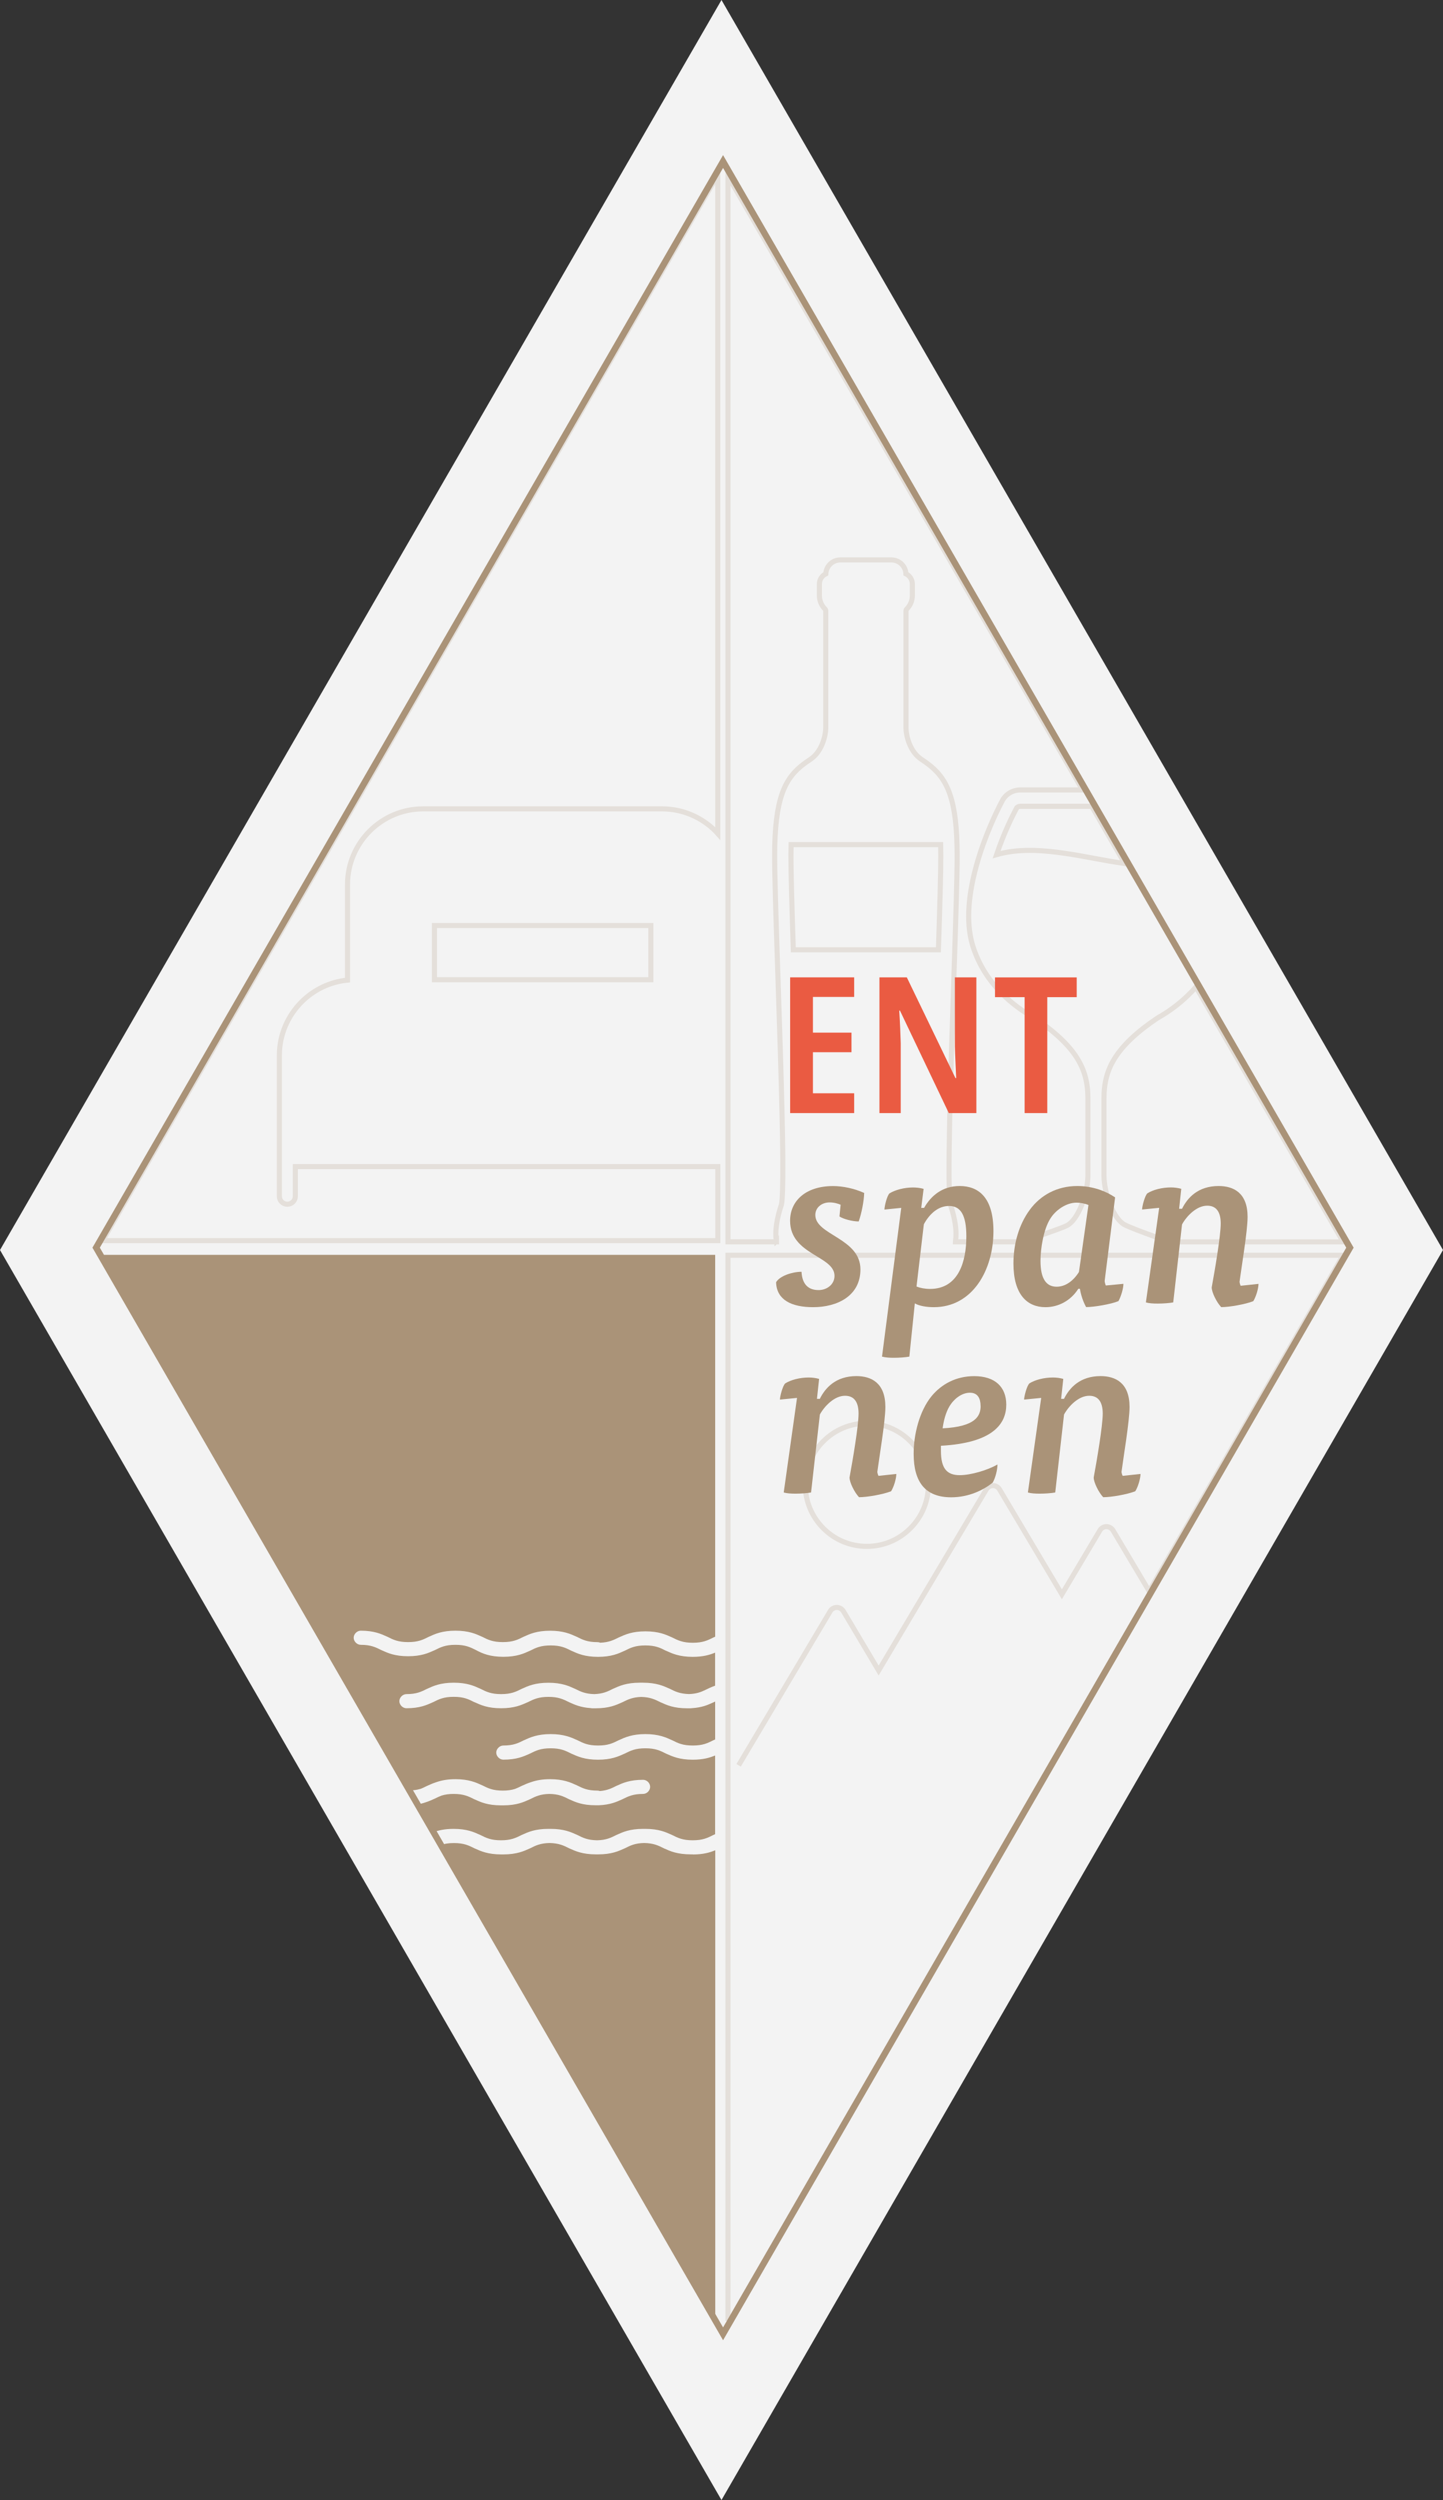 <svg xmlns="http://www.w3.org/2000/svg" id="Ebene_2" data-name="Ebene 2" viewBox="0 0 308.31 534"><rect x="0" y="0" width="308.31" height="534" fill="#333333" stroke="none"/><defs><style>      .cls-1 {        stroke-width: 1.09px;      }      .cls-1, .cls-2, .cls-3 {        fill: none;        stroke: #aa9378;        stroke-miterlimit: 10;      }      .cls-2 {        stroke-width: 1.09px;      }      .cls-3 {        stroke-width: 1.37px;      }      .cls-4 {        opacity: .2;      }      .cls-5 {        fill: #f3f3f3;      }      .cls-5, .cls-6, .cls-7 {        stroke-width: 0px;      }      .cls-6 {        fill: #aa9378;      }      .cls-7 {        fill: #ea5b42;      }    </style></defs><g id="Ebene_1-2" data-name="Ebene 1"><g><polygon class="cls-5" points="154.15 0 0 267 154.15 534 308.31 267 154.15 0"></polygon><g><g><g class="cls-4"><path class="cls-1" d="m217.16,172.68c-.94,1.78-2.71,5.36-4.23,9.87,2.11-.61,4.44-.91,7.08-.91.33,0,.67,0,1.01.01,4.18.12,8.76.95,12.43,1.63l.46.09c2.17.4,4.31.78,6.41,1.1l-7.07-12.25h-15.28c-.35,0-.66.18-.81.46Z"></path><path class="cls-1" d="m165.87,265.11c-.32-2.06.05-4.69,1.09-7.81l.02-.12c.02-.09.04-.21.06-.37.04-.32.07-.75.1-1.27.06-1.03.09-2.39.11-4.16.03-3.15-.02-7.41-.15-13.02-.19-8.55-.52-18.55-.84-28.23l-.18-5.46c-.29-8.69-.57-17.54-.57-21.9,0-1.51.03-2.92.1-4.18.26-5.01,1.02-8.55,2.39-11.13,1.4-2.63,3.29-4.03,5.11-5.24,1.14-.76,2.02-1.91,2.62-3.43.51-1.29.7-2.56.7-3.32v-24.97c0-.16-.06-.31-.17-.42-.76-.76-1.19-1.8-1.19-2.88v-2.45c0-.93.54-1.78,1.37-2.18.07-1.65,1.43-2.97,3.1-2.97h10.92c1.67,0,3.03,1.32,3.1,2.97.83.4,1.37,1.25,1.37,2.18v2.45c0,1.09-.42,2.11-1.19,2.88-.11.11-.17.26-.17.42v24.97c0,.76.18,2.02.7,3.32.6,1.51,1.48,2.67,2.63,3.43,1.82,1.21,3.71,2.62,5.11,5.24,1.38,2.58,2.14,6.12,2.39,11.13.06,1.29.1,2.7.1,4.18,0,4.36-.28,13.21-.56,21.9l-.16,4.85c-.31,9.38-.67,20.02-.86,28.84-.12,5.63-.17,9.88-.15,13.02.01,1.72.05,3.12.11,4.17.03.52.06.95.1,1.27.02.15.04.28.06.37l.02.11s0,0,0,0h0c1.04,3.13,1.41,5.75,1.09,7.8,0,.05-.03.1-.03.15h15.21c.31-.3.69-.57,1.18-.74.86-.31,1.78-.63,2.65-.93l.42-.15c.56-.19,1.08-.37,1.53-.54,1.51-.54,2.4-.89,2.88-1.14,1.11-.57,2.25-2.16,3.12-4.36.82-2.06,1.33-4.48,1.33-6.33v-16.44c0-3.38-.71-6.03-2.3-8.58-1.78-2.86-4.78-5.68-9.17-8.63-4.48-2.5-10.4-7.15-13.01-15-1.51-4.52-1.3-10.37.62-17.39,1.78-6.5,4.48-11.94,5.56-13.98l.33.17-.33-.17c.75-1.43,2.24-2.31,3.88-2.31h13.27L155.54,37.62v227.63h10.37c0-.05-.03-.1-.03-.15Z"></path><path class="cls-1" d="m168.99,182.77c0,3.75.2,10.75.51,20.1h31c.31-9.38.51-16.38.51-20.1,0-.83-.01-1.61-.03-2.36h-31.96c-.02.75-.03,1.53-.03,2.36Z"></path><path class="cls-1" d="m255.53,210.8c-2.62,3.03-5.64,5.2-8.21,6.64-4.37,2.93-7.37,5.76-9.15,8.61-1.59,2.55-2.3,5.2-2.3,8.59v16.44c0,1.84.51,4.23,1.32,6.25.87,2.15,2.01,3.72,3.13,4.29.97.5,3.41,1.45,7.48,2.9.49.18.88.44,1.18.74h37.99l-31.44-54.45Z"></path></g><polygon class="cls-3" points="154.49 34.5 20.54 266.5 154.49 498.5 288.43 266.5 154.49 34.5"></polygon><g><path class="cls-6" d="m148.02,396.09h-.37s-.02,0-.03,0c-2.93,0-4.44-.69-5.77-1.29-1.24-.62-2.2-1.1-4.21-1.14-1.96.04-2.92.52-4.14,1.13-1.36.62-2.87,1.3-5.7,1.3h-.49c-2.83,0-4.35-.69-5.69-1.29-1.19-.6-2.2-1.1-4.21-1.14-1.96.04-2.97.54-4.14,1.13-1.29.59-2.87,1.31-5.7,1.31h-.48c-2.83,0-4.35-.69-5.69-1.29-1.28-.64-2.28-1.14-4.43-1.14-1.22,0-2.07.17-2.81.42l58.66,101.6v-100.48c-1.16.48-2.56.9-4.78.9Z"></path><path class="cls-6" d="m89.79,382.12c.48-.17.92-.4,1.44-.65.59-.27,1.21-.55,1.99-.8,1.24-.44,2.55-.64,4.1-.64,2.84,0,4.35.69,5.69,1.3,1.29.64,2.29,1.14,4.42,1.14,1,0,1.79-.11,2.58-.35.49-.18.94-.4,1.46-.66.62-.28,1.22-.55,1.97-.79,1.24-.44,2.55-.64,4.1-.64,2.83,0,4.35.69,5.69,1.3,1.29.64,2.29,1.14,4.42,1.14.14,0,.28.02.43.07l.07.02h.06c1.55-.13,2.45-.58,3.49-1.1,1.36-.62,2.87-1.3,5.7-1.3.81,0,1.51.71,1.51,1.51s-.72,1.51-1.51,1.51c-2.14,0-3.14.5-4.41,1.13-1.25.57-2.63,1.19-5.04,1.29h-.67c-2.84.01-4.36-.68-5.7-1.29-1.24-.62-2.2-1.1-4.2-1.13-1.96.04-2.92.52-4.14,1.13-1.36.62-2.88,1.31-5.71,1.31h-.26s-.23,0-.23,0c-2.83,0-4.35-.69-5.69-1.3-1.29-.64-2.28-1.14-4.43-1.14-1,0-1.79.11-2.58.35-.48.18-.95.41-1.4.63-.68.31-1.27.58-2.03.82-.57.2-1.17.35-1.79.45l3.43,5.95c1.09-.41,2.41-.74,4.37-.74,2.83,0,4.35.69,5.69,1.3,1.29.64,2.28,1.14,4.43,1.14s3.14-.5,4.41-1.13c1.36-.62,2.88-1.31,5.71-1.31h.26s.23,0,.23,0c2.83,0,4.35.69,5.69,1.3,1.24.62,2.2,1.1,4.21,1.14,1.96-.04,2.92-.52,4.14-1.13,1.36-.62,2.87-1.31,5.71-1.31h.26s.23,0,.23,0c2.83,0,4.35.69,5.69,1.3,1.28.64,2.28,1.14,4.43,1.14s3.14-.5,4.4-1.13c.12-.06.25-.11.38-.17v-16.81c-1.16.48-2.57.9-4.78.9-2.82,0-4.34-.69-5.68-1.29-1.29-.65-2.29-1.15-4.44-1.15s-3.14.5-4.41,1.13c-1.36.62-2.88,1.31-5.71,1.31s-4.34-.69-5.68-1.29c-1.29-.65-2.29-1.15-4.44-1.15s-3.14.5-4.41,1.13h-.02s-.22-.48-.22-.48h0l.22.49c-1.34.61-2.85,1.29-5.68,1.29-.79,0-1.51-.72-1.51-1.51s.72-1.51,1.51-1.51c2.14,0,3.14-.5,4.41-1.13,1.36-.62,2.88-1.31,5.71-1.31s4.35.69,5.7,1.3c1.28.64,2.27,1.14,4.42,1.14s3.14-.5,4.41-1.13c1.36-.62,2.88-1.31,5.71-1.31s4.35.69,5.69,1.3c1.28.64,2.28,1.14,4.43,1.14s3.14-.5,4.41-1.13c.12-.06.25-.11.37-.17v-8.1c-.09.04-.17.08-.26.13l-.2.09c-1.14.52-2.32,1.06-4.57,1.21-.03.01-.14.02-.24.02h-.38s-.34,0-.34,0c-2.84,0-4.36-.69-5.7-1.3-1.17-.58-2.15-1.08-4.1-1.13-1.86.06-2.85.55-4,1.12-1.36.62-2.88,1.31-5.71,1.31h-.39s-.34,0-.34,0h0c-.08,0-.16,0-.36-.04-2.15-.14-3.51-.76-4.6-1.26-1.29-.64-2.29-1.14-4.42-1.14s-3.14.5-4.4,1.12c-1.37.62-2.88,1.31-5.72,1.31s-4.35-.69-5.69-1.3h-.03c-1.26-.64-2.26-1.14-4.4-1.14s-3.14.5-4.4,1.13c-1.36.62-2.88,1.31-5.71,1.31-.79,0-1.51-.72-1.51-1.51s.72-1.51,1.51-1.51c2.15,0,3.15-.5,4.41-1.13,1.35-.62,2.87-1.31,5.71-1.31s4.35.69,5.69,1.3c1.28.64,2.28,1.14,4.42,1.14s3.15-.5,4.41-1.13c1.36-.62,2.87-1.3,5.7-1.3s4.35.69,5.69,1.3c1.17.58,2.15,1.08,4.1,1.13,1.86-.06,2.85-.55,4-1.13,1.36-.62,2.88-1.31,5.71-1.31h.39s.33,0,.33,0c2.83,0,4.35.69,5.69,1.29,1.17.59,2.16,1.08,4.11,1.14,1.6-.05,2.56-.42,3.52-.89l.97-.46c.34-.15.71-.3,1.1-.44v-7.06c-1.16.48-2.56.9-4.78.9-2.83,0-4.35-.69-5.69-1.3h-.02c-1.26-.64-2.26-1.14-4.41-1.14s-3.15.5-4.41,1.13c-1.35.62-2.86,1.31-5.7,1.31s-4.35-.69-5.69-1.3c-1.28-.64-2.28-1.14-4.43-1.14s-3.15.5-4.41,1.13c-1.36.62-2.87,1.3-5.7,1.3s-4.48-.69-5.85-1.44c-1.25-.62-2.25-1.12-4.39-1.12s-3.14.5-4.4,1.13c-1.37.62-2.89,1.31-5.71,1.31s-4.35-.69-5.69-1.3c-1.29-.64-2.29-1.14-4.43-1.14-.79,0-1.51-.72-1.51-1.51s.72-1.51,1.51-1.51c2.83,0,4.35.69,5.69,1.3,1.28.64,2.28,1.14,4.43,1.14s3.15-.5,4.41-1.13c1.35-.62,2.87-1.31,5.71-1.31s4.35.69,5.69,1.3c1.28.64,2.28,1.14,4.43,1.14s3.15-.5,4.41-1.13c1.36-.62,2.87-1.3,5.7-1.3s4.35.69,5.69,1.3c1.28.64,2.28,1.14,4.43,1.14.16,0,.32.03.49.09l.07.03h.06c1.82-.08,2.79-.56,3.91-1.12,1.37-.62,2.88-1.31,5.71-1.31s4.35.69,5.69,1.3c1.29.64,2.29,1.14,4.43,1.14s3.14-.5,4.41-1.13c.12-.06.25-.11.37-.17v-81.56H21.38l66.05,114.41c.88-.02,1.63-.11,2.35-.33Z"></path></g><g class="cls-4"><rect class="cls-2" x="92.82" y="197.69" width="46.24" height="11.58"></rect><path class="cls-2" d="m63.1,249.18v6.34c0,.94-.76,1.7-1.71,1.7s-1.7-.76-1.7-1.7v-30.1c0-4.44,1.82-8.48,4.74-11.41,2.57-2.57,6.01-4.29,9.82-4.66v-20.43c0-4.44,1.82-8.48,4.74-11.41,2.93-2.93,6.97-4.74,11.41-4.74h51.06c4.44,0,8.48,1.82,11.41,4.74.17.17.33.36.49.54V37.36L21.95,264.99h131.42v-15.81H63.1Z"></path></g><g class="cls-4"><path class="cls-1" d="m157.81,377.07l19.58-32.93c.13-.23.33-.43.57-.57.77-.46,1.77-.2,2.23.57l7.54,12.68,23.01-38.7c.22-.38.58-.64,1-.75.42-.11.86-.05,1.24.18.24.14.43.33.57.57l13.33,22.42,8.13-13.66c.13-.23.33-.43.57-.57.37-.22.81-.29,1.23-.17.42.11.78.37,1,.75l7.72,12.98,41.43-71.75h-131.42v227.63m20.37-187.89c2.49-2.49,5.79-3.86,9.3-3.86s6.81,1.37,9.29,3.85c2.49,2.49,3.86,5.79,3.86,9.3s-1.37,6.81-3.85,9.29c-2.49,2.49-5.79,3.86-9.3,3.86s-6.81-1.37-9.29-3.85c-2.49-2.49-3.86-5.79-3.86-9.3s1.37-6.81,3.85-9.29Z"></path></g></g><g><path class="cls-7" d="m182.5,237.75h-13.68v-28.99h13.68v4.18h-8.81v7.63h8.24v4.18h-8.24v8.77h8.81v4.22Z"></path><path class="cls-7" d="m208.61,237.75h-5.89l-10.43-21.88h-.16c.08,1.27.15,2.49.2,3.65.05,1.16.09,2.26.12,3.29v14.94h-4.55v-28.99h5.85l10.39,21.52h.16c-.05-1.22-.11-2.41-.16-3.57-.05-1.16-.1-2.23-.12-3.21v-14.74h4.59v28.99Z"></path><path class="cls-7" d="m223.75,237.75h-4.83v-24.76h-6.33v-4.22h17.46v4.22h-6.29v24.76Z"></path><path class="cls-6" d="m179.63,257.34c-.56-.25-1.42-.51-2.39-.51-1.57,0-3.04,1.02-3.04,2.69,0,4.31,9.64,4.92,9.64,11.62,0,5.68-4.97,8.07-10.1,8.07-4.57,0-7.82-1.52-7.92-5.33.76-1.32,3.4-2.23,5.43-2.23.15,2.69,1.47,3.91,3.65,3.91,1.73,0,3.4-1.17,3.4-3.04,0-4.31-9.49-4.47-9.49-11.77,0-4.21,3.3-7.41,9.18-7.41,2.08,0,4.52.51,6.65,1.47-.05,1.78-.56,4.36-1.17,6.09-1.32,0-3.3-.51-4.11-1.07l.25-2.49Z"></path><path class="cls-6" d="m192.57,258l-3.6.36c0-.66.51-2.89,1.07-3.45,1.22-.76,3.2-1.27,5.02-1.27.81,0,1.57.1,2.28.3l-.51,4.06h.61c1.47-2.59,3.91-4.67,7.61-4.67,4.01,0,7.21,2.43,7.21,9.64,0,8.32-4.47,16.24-12.74,16.24-1.47,0-3.1-.25-4.06-.81l-1.17,11.37c-.81.15-2.13.25-3.3.25-.96,0-1.78-.05-2.54-.25l4.11-31.77Zm3.25,16.8c.76.3,1.78.51,2.89.51,6.14,0,7.76-5.94,7.76-11.22,0-4.57-1.22-6.5-3.7-6.5-2.23,0-4.11,1.57-5.38,3.91l-1.57,13.3Z"></path><path class="cls-6" d="m230.38,275.3c-1.62,2.54-4.26,3.91-7,3.91-3.91,0-6.85-2.69-6.85-9.34,0-4.16,1.17-8.32,3.5-11.47,2.28-3.1,5.79-5.07,10.15-5.07,3.35,0,6.14,1.12,8.07,2.43l-2.23,17.86c0,.2.15.76.25.96l3.76-.36c0,1.01-.56,2.84-1.07,3.7-1.62.66-5.18,1.27-6.9,1.27-.61-1.07-1.17-2.74-1.32-3.91h-.36Zm2.18-17.91c-.66-.3-1.78-.51-2.54-.51-2.23,0-4.52,1.62-5.63,3.45-1.42,2.23-2.08,6.39-2.08,8.98,0,3.96,1.32,5.53,3.45,5.53,1.78,0,3.5-1.12,4.77-3.15l2.03-14.31Z"></path><path class="cls-6" d="m252.55,258.2c1.17-2.39,3.45-4.87,7.82-4.87,3.15,0,6.19,1.42,6.19,6.6,0,2.99-1.32,10.81-1.72,13.85,0,.2.15.71.25.86l3.8-.41c0,1.01-.56,2.84-1.12,3.7-1.68.66-5.07,1.27-6.85,1.27-.96-1.01-2.03-3.15-2.03-4.21.66-3.6,1.93-11.01,1.93-13.65,0-2.28-.81-3.81-2.89-3.81-2.28,0-4.41,2.23-5.38,4.01l-1.88,16.65c-.81.15-2.13.25-3.3.25-.96,0-1.88-.05-2.54-.25l2.84-20.2-3.65.36c0-.66.56-2.89,1.12-3.45,1.17-.76,3.15-1.27,5.02-1.27.76,0,1.52.1,2.23.3l-.46,4.26h.61Z"></path><path class="cls-6" d="m175.16,298.8c1.17-2.39,3.45-4.87,7.82-4.87,3.15,0,6.19,1.42,6.19,6.6,0,2.99-1.32,10.81-1.72,13.85,0,.2.15.71.25.86l3.81-.41c0,1.01-.56,2.84-1.12,3.7-1.68.66-5.07,1.27-6.85,1.27-.96-1.01-2.03-3.15-2.03-4.21.66-3.6,1.93-11.01,1.93-13.65,0-2.28-.81-3.81-2.89-3.81-2.28,0-4.41,2.23-5.38,4.01l-1.88,16.65c-.81.15-2.13.25-3.3.25-.96,0-1.88-.05-2.54-.25l2.84-20.2-3.65.36c0-.66.56-2.89,1.12-3.45,1.17-.76,3.15-1.27,5.02-1.27.76,0,1.52.1,2.23.3l-.46,4.26h.61Z"></path><path class="cls-6" d="m201.04,309.91c0,3.75,1.27,5.18,4.01,5.18,2.39,0,5.99-1.07,8.07-2.28,0,1.17-.46,2.89-1.01,3.86-1.93,1.57-5.07,3.15-8.88,3.15-5.48,0-8.02-3.2-8.02-9.29,0-4.16,1.22-9.08,3.8-12.28,2.13-2.59,5.23-4.31,9.14-4.31,4.41,0,6.85,2.28,6.85,6.09,0,4.01-2.74,8.17-13.96,8.78v1.12Zm8.47-9.59c0-1.62-.61-2.84-2.28-2.84s-3.35,1.22-4.36,2.89c-.81,1.32-1.27,3.2-1.47,4.72,7.05-.36,8.12-2.64,8.12-4.77Z"></path><path class="cls-6" d="m227.33,298.8c1.17-2.39,3.45-4.87,7.82-4.87,3.15,0,6.19,1.42,6.19,6.6,0,2.99-1.32,10.81-1.72,13.85,0,.2.15.71.25.86l3.81-.41c0,1.01-.56,2.84-1.12,3.7-1.68.66-5.07,1.27-6.85,1.27-.96-1.01-2.03-3.15-2.03-4.21.66-3.6,1.93-11.01,1.93-13.65,0-2.28-.81-3.81-2.89-3.81-2.28,0-4.41,2.23-5.38,4.01l-1.88,16.65c-.81.15-2.13.25-3.3.25-.96,0-1.88-.05-2.54-.25l2.84-20.2-3.65.36c0-.66.56-2.89,1.12-3.45,1.17-.76,3.15-1.27,5.02-1.27.76,0,1.52.1,2.23.3l-.46,4.26h.61Z"></path></g></g></g></g></svg>
